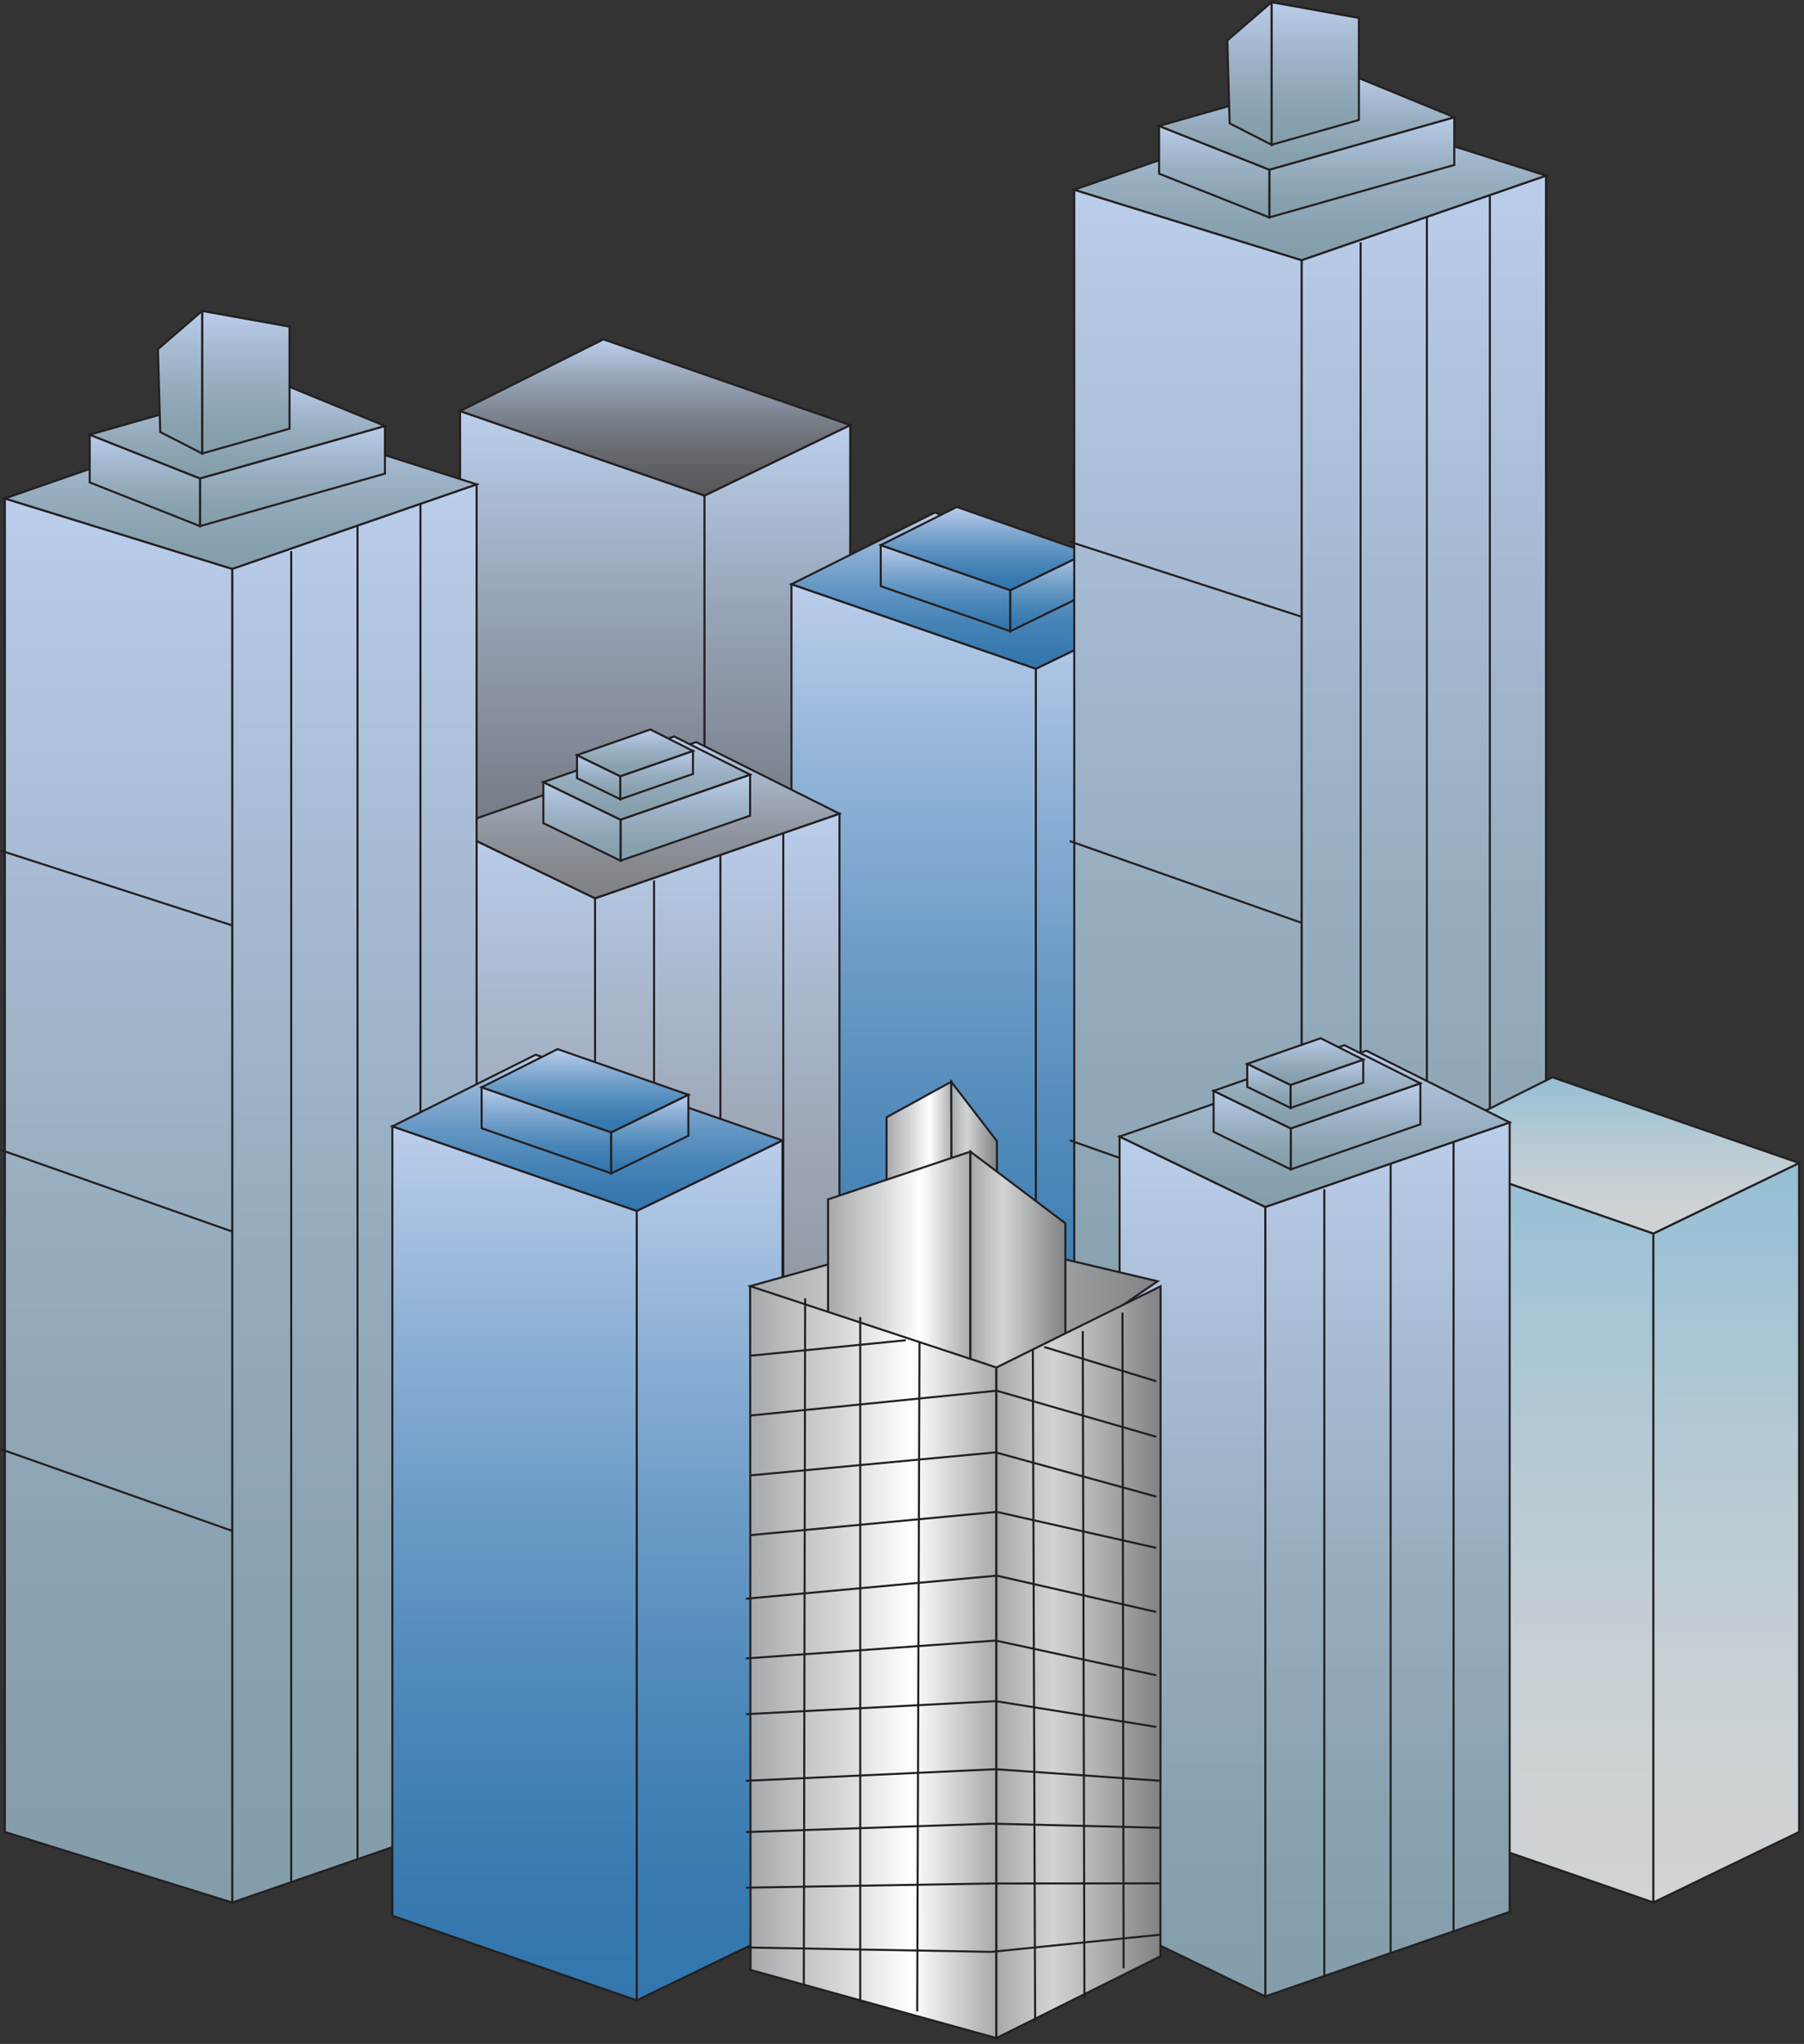 
        <svg xmlns:rdf="http://www.w3.org/1999/02/22-rdf-syntax-ns#" xmlns="http://www.w3.org/2000/svg" xmlns:cc="http://creativecommons.org/ns#" xmlns:xlink="http://www.w3.org/1999/xlink" xmlns:dc="http://purl.org/dc/elements/1.1/" x="0px" y="0px" width="443" height="502" viewBox="0 0 443 502" xml:space="preserve">
            <rect x="0" y="0" width="443" height="502" fill="#333333" stroke="none"/>
            <title>Urban: city 2</title>
            <desc xmlns:ian_image_library="https://ian.umces.edu/media-library/">
                <ian_image_library:title>Urban: city 2</ian_image_library:title>
                <ian_image_library:descr>Representation of a city through various buildings</ian_image_library:descr>
                <ian_image_library:scene>
                    <ian_image_library:contains>development, infrastructure, city, apartment, skyscrapers, buildings, office, towers, urban</ian_image_library:contains>
                    <ian_image_library:when>2003-06-16</ian_image_library:when>
                </ian_image_library:scene>
            </desc>
            
 <defs></defs>
 <linearGradient id="ian_symbols_454f31daf73eaac439360813bd178e32" y2="100.95" gradientUnits="userSpaceOnUse" x2="142.99" y1="286.01" x1="142.99">
  <stop stop-color="#58595B" offset="0"/>
  <stop stop-color="#5C5E61" offset=".131"/>
  <stop stop-color="#696D73" offset=".314"/>
  <stop stop-color="#7D8591" offset=".527"/>
  <stop stop-color="#99A6BA" offset=".761"/>
  <stop stop-color="#BACDEA" offset=".994"/>
 </linearGradient>
 <polygon stroke="#231F20" stroke-width=".5" points="173 286.01 112.98 265.24 112.98 100.95 173 121.71" fill="url(#ian_symbols_454f31daf73eaac439360813bd178e32)"/>
 <linearGradient id="ian_symbols_2bb432b9e84ddf940907135f0b19e05e" y2="104.41" gradientUnits="userSpaceOnUse" x2="190.89" y1="286.01" x1="190.89">
  <stop stop-color="#58595B" offset="0"/>
  <stop stop-color="#5C5E61" offset=".131"/>
  <stop stop-color="#696D73" offset=".314"/>
  <stop stop-color="#7D8591" offset=".527"/>
  <stop stop-color="#99A6BA" offset=".761"/>
  <stop stop-color="#BACDEA" offset=".994"/>
 </linearGradient>
 <polygon stroke="#231F20" stroke-width=".5" points="208.78 268.69 173 286.01 173 121.71 208.78 104.4" fill="url(#ian_symbols_2bb432b9e84ddf940907135f0b19e05e)"/>
 <linearGradient id="ian_symbols_081eafc98286ed84a59d918c759935c5" y2="83.352" gradientUnits="userSpaceOnUse" x2="160.88" y1="121.71" x1="160.88">
  <stop stop-color="#58595B" offset="0"/>
  <stop stop-color="#5C5E61" offset=".131"/>
  <stop stop-color="#696D73" offset=".314"/>
  <stop stop-color="#7D8591" offset=".527"/>
  <stop stop-color="#99A6BA" offset=".761"/>
  <stop stop-color="#BACDEA" offset=".994"/>
 </linearGradient>
 <polygon stroke="#231F20" stroke-width=".5" points="208.78 104.4 148.17 83.352 112.98 100.95 173 121.71" fill="url(#ian_symbols_081eafc98286ed84a59d918c759935c5)"/>
 <linearGradient id="ian_symbols_dd9a022d2520a5b4f9cd047fd4c56f01" y2="143.48" gradientUnits="userSpaceOnUse" x2="224.37" y1="358.13" x1="224.37">
  <stop stop-color="#3276AD" offset="0"/>
  <stop stop-color="#387AB0" offset=".136"/>
  <stop stop-color="#4A86B8" offset=".325"/>
  <stop stop-color="#6899C5" offset=".545"/>
  <stop stop-color="#91B3D8" offset=".786"/>
  <stop stop-color="#BACDEA" offset=".994"/>
 </linearGradient>
 <polygon stroke="#231F20" stroke-width=".5" points="254.37 358.13 194.36 337.36 194.36 143.48 254.37 164.24" fill="url(#ian_symbols_dd9a022d2520a5b4f9cd047fd4c56f01)"/>
 <linearGradient id="ian_symbols_6af848734f6759b489d708f98f81793a" y2="146.94" gradientUnits="userSpaceOnUse" x2="272.26" y1="358.13" x1="272.26">
  <stop stop-color="#3276AD" offset="0"/>
  <stop stop-color="#387AB0" offset=".136"/>
  <stop stop-color="#4A86B8" offset=".325"/>
  <stop stop-color="#6899C5" offset=".545"/>
  <stop stop-color="#91B3D8" offset=".786"/>
  <stop stop-color="#BACDEA" offset=".994"/>
 </linearGradient>
 <polygon stroke="#231F20" stroke-width=".5" points="290.15 340.82 254.37 358.13 254.37 164.24 290.15 146.94" fill="url(#ian_symbols_6af848734f6759b489d708f98f81793a)"/>
 <linearGradient id="ian_symbols_76172ae1289271645d79cc2bd7e5dacc" y2="125.89" gradientUnits="userSpaceOnUse" x2="242.26" y1="164.25" x1="242.26">
  <stop stop-color="#3276AD" offset="0"/>
  <stop stop-color="#387AB0" offset=".136"/>
  <stop stop-color="#4A86B8" offset=".325"/>
  <stop stop-color="#6899C5" offset=".545"/>
  <stop stop-color="#91B3D8" offset=".786"/>
  <stop stop-color="#BACDEA" offset=".994"/>
 </linearGradient>
 <polygon stroke="#231F20" stroke-width=".5" points="290.15 146.94 229.55 125.89 194.36 143.48 254.37 164.24" fill="url(#ian_symbols_76172ae1289271645d79cc2bd7e5dacc)"/>
 <linearGradient id="ian_symbols_ce6d7610c174b344f5933491548c3f0b" y2="133.89" gradientUnits="userSpaceOnUse" x2="232.19" y1="155.03" x1="232.19">
  <stop stop-color="#3276AD" offset="0"/>
  <stop stop-color="#387AB0" offset=".136"/>
  <stop stop-color="#4A86B8" offset=".325"/>
  <stop stop-color="#6899C5" offset=".545"/>
  <stop stop-color="#91B3D8" offset=".786"/>
  <stop stop-color="#BACDEA" offset=".994"/>
 </linearGradient>
 <polygon stroke="#231F20" stroke-width=".5" points="248.1 155.03 216.28 143.96 216.28 133.89 248.1 144.95" fill="url(#ian_symbols_ce6d7610c174b344f5933491548c3f0b)"/>
 <linearGradient id="ian_symbols_2d496ff8d50b7aa4251436f2c5b0bc87" y2="135.73" gradientUnits="userSpaceOnUse" x2="257.58" y1="155.03" x1="257.58">
  <stop stop-color="#3276AD" offset="0"/>
  <stop stop-color="#387AB0" offset=".136"/>
  <stop stop-color="#4A86B8" offset=".325"/>
  <stop stop-color="#6899C5" offset=".545"/>
  <stop stop-color="#91B3D8" offset=".786"/>
  <stop stop-color="#BACDEA" offset=".994"/>
 </linearGradient>
 <polygon stroke="#231F20" stroke-width=".5" points="267.06 145.79 248.1 155.03 248.1 144.95 267.06 135.73" fill="url(#ian_symbols_2d496ff8d50b7aa4251436f2c5b0bc87)"/>
 <linearGradient id="ian_symbols_6f3c57dec87013640d862be2f8d41a35" y2="124.51" gradientUnits="userSpaceOnUse" x2="241.67" y1="144.95" x1="241.67">
  <stop stop-color="#3276AD" offset="0"/>
  <stop stop-color="#387AB0" offset=".136"/>
  <stop stop-color="#4A86B8" offset=".325"/>
  <stop stop-color="#6899C5" offset=".545"/>
  <stop stop-color="#91B3D8" offset=".786"/>
  <stop stop-color="#BACDEA" offset=".994"/>
 </linearGradient>
 <polygon stroke="#231F20" stroke-width=".5" points="267.06 135.73 234.94 124.51 216.28 133.89 248.1 144.95" fill="url(#ian_symbols_6f3c57dec87013640d862be2f8d41a35)"/>
 <linearGradient id="ian_symbols_0f6b809afd8b71d4c5300455c4c58201" y2="199.84" gradientUnits="userSpaceOnUse" x2="435.38" gradientTransform="matrix(-1 0 0 1 611.51 0)" y1="414.5" x1="435.38">
  <stop stop-color="#808285" offset="0"/>
  <stop stop-color="#84878B" offset=".165"/>
  <stop stop-color="#8E949D" offset=".394"/>
  <stop stop-color="#9FAABB" offset=".661"/>
  <stop stop-color="#B6C8E4" offset=".955"/>
  <stop stop-color="#BACDEA" offset=".994"/>
 </linearGradient>
 <polygon stroke="#231F20" stroke-width=".5" points="146.12 414.5 206.14 393.72 206.14 199.84 146.12 220.62" fill="url(#ian_symbols_0f6b809afd8b71d4c5300455c4c58201)"/>
 <linearGradient id="ian_symbols_9d6616b3f487c224cdf3220d0547210e" y2="203.31" gradientUnits="userSpaceOnUse" x2="483.27" gradientTransform="matrix(-1 0 0 1 611.51 0)" y1="414.5" x1="483.27">
  <stop stop-color="#808285" offset="0"/>
  <stop stop-color="#84878B" offset=".165"/>
  <stop stop-color="#8E949D" offset=".394"/>
  <stop stop-color="#9FAABB" offset=".661"/>
  <stop stop-color="#B6C8E4" offset=".955"/>
  <stop stop-color="#BACDEA" offset=".994"/>
 </linearGradient>
 <polygon stroke="#231F20" stroke-width=".5" points="110.34 397.18 146.12 414.5 146.12 220.62 110.34 203.31" fill="url(#ian_symbols_9d6616b3f487c224cdf3220d0547210e)"/>
 <linearGradient id="ian_symbols_f3a3943f70768134419fb6fcefb47430" y2="182.25" gradientUnits="userSpaceOnUse" x2="453.27" gradientTransform="matrix(-1 0 0 1 611.51 0)" y1="220.62" x1="453.27">
  <stop stop-color="#808285" offset="0"/>
  <stop stop-color="#84878B" offset=".165"/>
  <stop stop-color="#8E949D" offset=".394"/>
  <stop stop-color="#9FAABB" offset=".661"/>
  <stop stop-color="#B6C8E4" offset=".955"/>
  <stop stop-color="#BACDEA" offset=".994"/>
 </linearGradient>
 <polygon stroke="#231F20" stroke-width=".5" points="110.34 203.31 170.95 182.25 206.14 199.84 146.12 220.62" fill="url(#ian_symbols_f3a3943f70768134419fb6fcefb47430)"/>
 <linearGradient id="ian_symbols_0242aaa764d92be4717414dc4af8e09f" y2="190.25" gradientUnits="userSpaceOnUse" x2="443.21" gradientTransform="matrix(-1 0 0 1 611.51 0)" y1="211.39" x1="443.21">
  <stop stop-color="#849DAA" offset="0"/>
  <stop stop-color="#89A2B0" offset=".222"/>
  <stop stop-color="#99AFC2" offset=".53"/>
  <stop stop-color="#B1C5E0" offset=".888"/>
  <stop stop-color="#BACDEA" offset=".994"/>
 </linearGradient>
 <polygon stroke="#231F20" stroke-width=".5" points="152.38 211.39 184.2 200.32 184.2 190.25 152.38 201.31" fill="url(#ian_symbols_0242aaa764d92be4717414dc4af8e09f)"/>
 <linearGradient id="ian_symbols_56c01dcb17efb104c5db398bb5559585" y2="192.1" gradientUnits="userSpaceOnUse" x2="468.6" gradientTransform="matrix(-1 0 0 1 611.51 0)" y1="211.39" x1="468.6">
  <stop stop-color="#849DAA" offset="0"/>
  <stop stop-color="#89A2B0" offset=".222"/>
  <stop stop-color="#99AFC2" offset=".53"/>
  <stop stop-color="#B1C5E0" offset=".888"/>
  <stop stop-color="#BACDEA" offset=".994"/>
 </linearGradient>
 <polygon stroke="#231F20" stroke-width=".5" points="133.43 202.16 152.38 211.39 152.38 201.31 133.43 192.1" fill="url(#ian_symbols_56c01dcb17efb104c5db398bb5559585)"/>
 <linearGradient id="ian_symbols_3f8a391574d58fd45d667a7c8aa502ec" y2="180.87" gradientUnits="userSpaceOnUse" x2="452.69" gradientTransform="matrix(-1 0 0 1 611.51 0)" y1="201.31" x1="452.69">
  <stop stop-color="#849DAA" offset="0"/>
  <stop stop-color="#89A2B0" offset=".222"/>
  <stop stop-color="#99AFC2" offset=".53"/>
  <stop stop-color="#B1C5E0" offset=".888"/>
  <stop stop-color="#BACDEA" offset=".994"/>
 </linearGradient>
 <polygon stroke="#231F20" stroke-width=".5" points="133.43 192.1 165.55 180.87 184.2 190.25 152.38 201.31" fill="url(#ian_symbols_3f8a391574d58fd45d667a7c8aa502ec)"/>
 <linearGradient id="ian_symbols_e618e5e19da5e474391dc18687739708" y2="184.43" gradientUnits="userSpaceOnUse" x2="450.26" gradientTransform="matrix(-1 0 0 1 611.51 0)" y1="196.29" x1="450.26">
  <stop stop-color="#849DAA" offset="0"/>
  <stop stop-color="#89A2B0" offset=".222"/>
  <stop stop-color="#99AFC2" offset=".53"/>
  <stop stop-color="#B1C5E0" offset=".888"/>
  <stop stop-color="#BACDEA" offset=".994"/>
 </linearGradient>
 <polygon stroke="#231F20" stroke-width=".5" points="152.32 196.29 170.17 190.08 170.17 184.43 152.32 190.64" fill="url(#ian_symbols_e618e5e19da5e474391dc18687739708)"/>
 <linearGradient id="ian_symbols_5ffa9b9a392839645dddc3a04f60bc2f" y2="185.46" gradientUnits="userSpaceOnUse" x2="464.5" gradientTransform="matrix(-1 0 0 1 611.51 0)" y1="196.29" x1="464.5">
  <stop stop-color="#849DAA" offset="0"/>
  <stop stop-color="#89A2B0" offset=".222"/>
  <stop stop-color="#99AFC2" offset=".53"/>
  <stop stop-color="#B1C5E0" offset=".888"/>
  <stop stop-color="#BACDEA" offset=".994"/>
 </linearGradient>
 <polygon stroke="#231F20" stroke-width=".5" points="141.69 191.11 152.32 196.29 152.32 190.64 141.69 185.46" fill="url(#ian_symbols_5ffa9b9a392839645dddc3a04f60bc2f)"/>
 <linearGradient id="ian_symbols_aa0b0bfd3b0ad3f4dd8af429064af1aa" y2="179.16" gradientUnits="userSpaceOnUse" x2="455.58" gradientTransform="matrix(-1 0 0 1 611.51 0)" y1="190.64" x1="455.58">
  <stop stop-color="#849DAA" offset="0"/>
  <stop stop-color="#89A2B0" offset=".222"/>
  <stop stop-color="#99AFC2" offset=".53"/>
  <stop stop-color="#B1C5E0" offset=".888"/>
  <stop stop-color="#BACDEA" offset=".994"/>
 </linearGradient>
 <polygon stroke="#231F20" stroke-width=".5" points="141.69 185.46 159.71 179.16 170.17 184.43 152.32 190.64" fill="url(#ian_symbols_aa0b0bfd3b0ad3f4dd8af429064af1aa)"/>
 <line y2="409.62" x1="160.61" x2="160.61" stroke="#231F20" y1="216.24" stroke-width=".5" fill="none"/>
 <line y2="403.77" x1="176.9" x2="176.9" stroke="#231F20" y1="209.98" stroke-width=".5" fill="none"/>
 <line y2="398.34" x1="192.35" x2="192.35" stroke="#231F20" y1="204.55" stroke-width=".5" fill="none"/>
 <linearGradient id="ian_symbols_7c18b0a2ea795fe421b7f1a9542efc9f" y2="118.96" gradientUnits="userSpaceOnUse" x2="524.48" gradientTransform="matrix(-1 0 0 1 611.51 0)" y1="467.26" x1="524.48">
  <stop stop-color="#849DAA" offset="0"/>
  <stop stop-color="#89A2B0" offset=".222"/>
  <stop stop-color="#99AFC2" offset=".53"/>
  <stop stop-color="#B1C5E0" offset=".888"/>
  <stop stop-color="#BACDEA" offset=".994"/>
 </linearGradient>
 <polygon stroke="#231F20" stroke-width=".5" points="57.023 467.26 117.04 446.5 117.04 118.96 57.023 139.72" fill="url(#ian_symbols_7c18b0a2ea795fe421b7f1a9542efc9f)"/>
 <linearGradient id="ian_symbols_3ae8e6412e8329c4a94613862fe4ce6c" y2="122.42" gradientUnits="userSpaceOnUse" x2="582.4" gradientTransform="matrix(-1 0 0 1 611.51 0)" y1="467.26" x1="582.4">
  <stop stop-color="#849DAA" offset="0"/>
  <stop stop-color="#89A2B0" offset=".222"/>
  <stop stop-color="#99AFC2" offset=".53"/>
  <stop stop-color="#B1C5E0" offset=".888"/>
  <stop stop-color="#BACDEA" offset=".994"/>
 </linearGradient>
 <polygon stroke="#231F20" stroke-width=".5" points="1.194 449.94 57.023 467.26 57.023 139.72 1.194 122.42" fill="url(#ian_symbols_3ae8e6412e8329c4a94613862fe4ce6c)"/>
 <linearGradient id="ian_symbols_15134a5e1a3d3414bda420a17293498a" y2="101.35" gradientUnits="userSpaceOnUse" x2="552.39" gradientTransform="matrix(-1 0 0 1 611.51 0)" y1="139.72" x1="552.39">
  <stop stop-color="#849DAA" offset="0"/>
  <stop stop-color="#89A2B0" offset=".222"/>
  <stop stop-color="#99AFC2" offset=".53"/>
  <stop stop-color="#B1C5E0" offset=".888"/>
  <stop stop-color="#BACDEA" offset=".994"/>
 </linearGradient>
 <polygon stroke="#231F20" stroke-width=".5" points="1.194 122.42 61.803 101.35 117.04 118.96 57.023 139.72" fill="url(#ian_symbols_15134a5e1a3d3414bda420a17293498a)"/>
 <linearGradient id="ian_symbols_97824fccd17fd6a4118e64cc85f551c6" y2="104.62" gradientUnits="userSpaceOnUse" x2="539.7" gradientTransform="matrix(-1 0 0 1 611.51 0)" y1="129.22" x1="539.7">
  <stop stop-color="#849DAA" offset="0"/>
  <stop stop-color="#89A2B0" offset=".222"/>
  <stop stop-color="#99AFC2" offset=".53"/>
  <stop stop-color="#B1C5E0" offset=".888"/>
  <stop stop-color="#BACDEA" offset=".994"/>
 </linearGradient>
 <polygon stroke="#231F20" stroke-width=".5" points="49.096 129.22 94.521 116.33 94.521 104.62 49.096 117.5" fill="url(#ian_symbols_97824fccd17fd6a4118e64cc85f551c6)"/>
 <linearGradient id="ian_symbols_4554aab05a06b4b4b5fd29053979b662" y2="106.76" gradientUnits="userSpaceOnUse" x2="575.94" gradientTransform="matrix(-1 0 0 1 611.51 0)" y1="129.22" x1="575.94">
  <stop stop-color="#849DAA" offset="0"/>
  <stop stop-color="#89A2B0" offset=".222"/>
  <stop stop-color="#99AFC2" offset=".53"/>
  <stop stop-color="#B1C5E0" offset=".888"/>
  <stop stop-color="#BACDEA" offset=".994"/>
 </linearGradient>
 <polygon stroke="#231F20" stroke-width=".5" points="22.027 118.48 49.106 129.22 49.106 117.5 22.027 106.76" fill="url(#ian_symbols_4554aab05a06b4b4b5fd29053979b662)"/>
 <linearGradient id="ian_symbols_a12d146ca08d44c4111e3cb8cf36064c" y2="93.696" gradientUnits="userSpaceOnUse" x2="553.23" gradientTransform="matrix(-1 0 0 1 611.51 0)" y1="117.5" x1="553.23">
  <stop stop-color="#849DAA" offset="0"/>
  <stop stop-color="#89A2B0" offset=".222"/>
  <stop stop-color="#99AFC2" offset=".53"/>
  <stop stop-color="#B1C5E0" offset=".888"/>
  <stop stop-color="#BACDEA" offset=".994"/>
 </linearGradient>
 <polygon stroke="#231F20" stroke-width=".5" points="22.027 106.76 67.882 93.696 94.521 104.62 49.106 117.5" fill="url(#ian_symbols_a12d146ca08d44c4111e3cb8cf36064c)"/>
 <line y2="462.38" x1="71.513" x2="71.513" stroke="#231F20" y1="135.36" stroke-width=".5" fill="none"/>
 <line y2="456.54" x1="87.792" x2="87.792" stroke="#231F20" y1="129.09" stroke-width=".5" fill="none"/>
 <line y2="451.12" x1="103.25" x2="103.25" stroke="#231F20" y1="123.66" stroke-width=".5" fill="none"/>
 <line y2="208.88" x1="56.894" x2=".083" stroke="#231F20" y1="227.24" stroke-width=".5" fill="none"/>
 <line y2="282.38" x1="56.894" x2=".083" stroke="#231F20" y1="302.42" stroke-width=".5" fill="none"/>
 <line y2="355.88" x1="56.894" x2=".083" stroke="#231F20" y1="375.94" stroke-width=".5" fill="none"/>
 <linearGradient id="ian_symbols_20db0cadd0cc22b4959dd5a52956e506" y2="76.37" gradientUnits="userSpaceOnUse" x2="657.12" gradientTransform="matrix(-1 0 0 1 717.48 0)" y1="111.38" x1="657.12">
  <stop stop-color="#849DAA" offset="0"/>
  <stop stop-color="#89A2B0" offset=".222"/>
  <stop stop-color="#99AFC2" offset=".53"/>
  <stop stop-color="#B1C5E0" offset=".888"/>
  <stop stop-color="#BACDEA" offset=".994"/>
 </linearGradient>
 <polygon stroke="#231F20" stroke-width=".5" points="71.094 80.226 49.633 76.37 49.633 111.38 71.094 105.29" fill="url(#ian_symbols_20db0cadd0cc22b4959dd5a52956e506)"/>
 <linearGradient id="ian_symbols_bbca4b9d662bc2b4fdaaaaa6b6c2c03a" y2="76.37" gradientUnits="userSpaceOnUse" x2="673.27" gradientTransform="matrix(-1 0 0 1 717.48 0)" y1="111.38" x1="673.27">
  <stop stop-color="#849DAA" offset="0"/>
  <stop stop-color="#89A2B0" offset=".222"/>
  <stop stop-color="#99AFC2" offset=".53"/>
  <stop stop-color="#B1C5E0" offset=".888"/>
  <stop stop-color="#BACDEA" offset=".994"/>
 </linearGradient>
 <polygon stroke="#231F20" stroke-width=".5" points="49.633 76.37 38.779 85.758 39.353 106.11 49.633 111.38" fill="url(#ian_symbols_bbca4b9d662bc2b4fdaaaaa6b6c2c03a)"/>
 <linearGradient id="ian_symbols_7cdc2d8de7267aa4b1d43dfe7f7c9203" y2="43.137" gradientUnits="userSpaceOnUse" x2="261.87" gradientTransform="matrix(-1 0 0 1 611.51 0)" y1="391.44" x1="261.87">
  <stop stop-color="#849DAA" offset="0"/>
  <stop stop-color="#89A2B0" offset=".222"/>
  <stop stop-color="#99AFC2" offset=".53"/>
  <stop stop-color="#B1C5E0" offset=".888"/>
  <stop stop-color="#BACDEA" offset=".994"/>
 </linearGradient>
 <polygon stroke="#231F20" stroke-width=".5" points="319.63 391.44 379.64 370.67 379.64 43.136 319.63 63.899" fill="url(#ian_symbols_7cdc2d8de7267aa4b1d43dfe7f7c9203)"/>
 <linearGradient id="ian_symbols_3c7dce4ab53dc9d48d425021f0e8d376" y2="46.596" gradientUnits="userSpaceOnUse" x2="319.79" gradientTransform="matrix(-1 0 0 1 611.51 0)" y1="391.44" x1="319.79">
  <stop stop-color="#849DAA" offset="0"/>
  <stop stop-color="#89A2B0" offset=".222"/>
  <stop stop-color="#99AFC2" offset=".53"/>
  <stop stop-color="#B1C5E0" offset=".888"/>
  <stop stop-color="#BACDEA" offset=".994"/>
 </linearGradient>
 <polygon stroke="#231F20" stroke-width=".5" points="263.8 374.12 319.63 391.44 319.63 63.899 263.8 46.595" fill="url(#ian_symbols_3c7dce4ab53dc9d48d425021f0e8d376)"/>
 <linearGradient id="ian_symbols_49dc9821877b2944d5239a515d9f4845" y2="25.531" gradientUnits="userSpaceOnUse" x2="289.79" gradientTransform="matrix(-1 0 0 1 611.51 0)" y1="63.899" x1="289.79">
  <stop stop-color="#849DAA" offset="0"/>
  <stop stop-color="#89A2B0" offset=".222"/>
  <stop stop-color="#99AFC2" offset=".53"/>
  <stop stop-color="#B1C5E0" offset=".888"/>
  <stop stop-color="#BACDEA" offset=".994"/>
 </linearGradient>
 <polygon stroke="#231F20" stroke-width=".5" points="263.8 46.595 324.41 25.531 379.64 43.136 319.63 63.899" fill="url(#ian_symbols_49dc9821877b2944d5239a515d9f4845)"/>
 <linearGradient id="ian_symbols_c1c21a39e57882a4b95faac45973f076" y2="28.796" gradientUnits="userSpaceOnUse" x2="277.09" gradientTransform="matrix(-1 0 0 1 611.51 0)" y1="53.394" x1="277.09">
  <stop stop-color="#849DAA" offset="0"/>
  <stop stop-color="#89A2B0" offset=".222"/>
  <stop stop-color="#99AFC2" offset=".53"/>
  <stop stop-color="#B1C5E0" offset=".888"/>
  <stop stop-color="#BACDEA" offset=".994"/>
 </linearGradient>
 <polygon stroke="#231F20" stroke-width=".5" points="311.7 53.395 357.12 40.516 357.12 28.796 311.7 41.675" fill="url(#ian_symbols_c1c21a39e57882a4b95faac45973f076)"/>
 <linearGradient id="ian_symbols_6ffb4fcd0d2c60a47da7e046c72f4f85" y2="30.934" gradientUnits="userSpaceOnUse" x2="313.34" gradientTransform="matrix(-1 0 0 1 611.51 0)" y1="53.394" x1="313.34">
  <stop stop-color="#849DAA" offset="0"/>
  <stop stop-color="#89A2B0" offset=".222"/>
  <stop stop-color="#99AFC2" offset=".53"/>
  <stop stop-color="#B1C5E0" offset=".888"/>
  <stop stop-color="#BACDEA" offset=".994"/>
 </linearGradient>
 <polygon stroke="#231F20" stroke-width=".5" points="284.63 42.653 311.7 53.395 311.7 41.675 284.63 30.934" fill="url(#ian_symbols_6ffb4fcd0d2c60a47da7e046c72f4f85)"/>
 <linearGradient id="ian_symbols_a6f10e2f966725f441e742c1ec2e042e" y2="17.873" gradientUnits="userSpaceOnUse" x2="290.63" gradientTransform="matrix(-1 0 0 1 611.51 0)" y1="41.675" x1="290.63">
  <stop stop-color="#849DAA" offset="0"/>
  <stop stop-color="#89A2B0" offset=".222"/>
  <stop stop-color="#99AFC2" offset=".53"/>
  <stop stop-color="#B1C5E0" offset=".888"/>
  <stop stop-color="#BACDEA" offset=".994"/>
 </linearGradient>
 <polygon stroke="#231F20" stroke-width=".5" points="284.63 30.934 330.49 17.873 357.12 28.796 311.7 41.675" fill="url(#ian_symbols_a6f10e2f966725f441e742c1ec2e042e)"/>
 <line y2="386.56" x1="334.12" x2="334.12" stroke="#231F20" y1="59.539" stroke-width=".5" fill="none"/>
 <line y2="380.72" x1="350.39" x2="350.39" stroke="#231F20" y1="53.266" stroke-width=".5" fill="none"/>
 <line y2="375.29" x1="365.86" x2="365.86" stroke="#231F20" y1="47.841" stroke-width=".5" fill="none"/>
 <line y2="133.05" x1="319.49" x2="262.69" stroke="#231F20" y1="151.43" stroke-width=".5" fill="none"/>
 <line y2="206.56" x1="319.49" x2="262.69" stroke="#231F20" y1="226.6" stroke-width=".5" fill="none"/>
 <line y2="280.06" x1="319.49" x2="262.69" stroke="#231F20" y1="300.11" stroke-width=".5" fill="none"/>
 <linearGradient id="ian_symbols_44bc3f6fe3eaf544b1c09a1c1df01fed" y2=".547" gradientUnits="userSpaceOnUse" x2="394.51" gradientTransform="matrix(-1 0 0 1 717.48 0)" y1="35.553" x1="394.51">
  <stop stop-color="#849DAA" offset="0"/>
  <stop stop-color="#89A2B0" offset=".222"/>
  <stop stop-color="#99AFC2" offset=".53"/>
  <stop stop-color="#B1C5E0" offset=".888"/>
  <stop stop-color="#BACDEA" offset=".994"/>
 </linearGradient>
 <polygon stroke="#231F20" stroke-width=".5" points="333.7 4.403 312.24 .547 312.24 35.553 333.7 29.462" fill="url(#ian_symbols_44bc3f6fe3eaf544b1c09a1c1df01fed)"/>
 <linearGradient id="ian_symbols_a6b197f0fa43e3343549f68950aacea4" y2=".547" gradientUnits="userSpaceOnUse" x2="410.67" gradientTransform="matrix(-1 0 0 1 717.48 0)" y1="35.553" x1="410.67">
  <stop stop-color="#849DAA" offset="0"/>
  <stop stop-color="#89A2B0" offset=".222"/>
  <stop stop-color="#99AFC2" offset=".53"/>
  <stop stop-color="#B1C5E0" offset=".888"/>
  <stop stop-color="#BACDEA" offset=".994"/>
 </linearGradient>
 <polygon stroke="#231F20" stroke-width=".5" points="312.24 .547 301.39 9.935 301.96 30.3 312.24 35.553" fill="url(#ian_symbols_a6b197f0fa43e3343549f68950aacea4)"/>
 <linearGradient id="ian_symbols_ac2d5cf925972b14ad04bd2c92ea15a0" y2="276.63" gradientUnits="userSpaceOnUse" x2="126.35" y1="491.29" x1="126.35">
  <stop stop-color="#3276AD" offset="0"/>
  <stop stop-color="#387AB0" offset=".136"/>
  <stop stop-color="#4A86B8" offset=".325"/>
  <stop stop-color="#6899C5" offset=".545"/>
  <stop stop-color="#91B3D8" offset=".786"/>
  <stop stop-color="#BACDEA" offset=".994"/>
 </linearGradient>
 <polygon stroke="#231F20" stroke-width=".5" points="156.36 491.29 96.347 470.51 96.347 276.63 156.36 297.4" fill="url(#ian_symbols_ac2d5cf925972b14ad04bd2c92ea15a0)"/>
 <linearGradient id="ian_symbols_1b43d1e314636964b94bd44fb8e62ce6" y2="280.09" gradientUnits="userSpaceOnUse" x2="174.25" y1="491.29" x1="174.25">
  <stop stop-color="#3276AD" offset="0"/>
  <stop stop-color="#387AB0" offset=".136"/>
  <stop stop-color="#4A86B8" offset=".325"/>
  <stop stop-color="#6899C5" offset=".545"/>
  <stop stop-color="#91B3D8" offset=".786"/>
  <stop stop-color="#BACDEA" offset=".994"/>
 </linearGradient>
 <polygon stroke="#231F20" stroke-width=".5" points="192.14 473.97 156.36 491.29 156.36 297.4 192.14 280.09" fill="url(#ian_symbols_1b43d1e314636964b94bd44fb8e62ce6)"/>
 <linearGradient id="ian_symbols_a9f170216cbfd6345599d132c895150f" y2="259.04" gradientUnits="userSpaceOnUse" x2="144.24" y1="297.4" x1="144.24">
  <stop stop-color="#3276AD" offset="0"/>
  <stop stop-color="#387AB0" offset=".136"/>
  <stop stop-color="#4A86B8" offset=".325"/>
  <stop stop-color="#6899C5" offset=".545"/>
  <stop stop-color="#91B3D8" offset=".786"/>
  <stop stop-color="#BACDEA" offset=".994"/>
 </linearGradient>
 <polygon stroke="#231F20" stroke-width=".5" points="192.14 280.09 131.54 259.04 96.347 276.63 156.36 297.4" fill="url(#ian_symbols_a9f170216cbfd6345599d132c895150f)"/>
 <linearGradient id="ian_symbols_15a2cf35e5d5eca4e52c4bc5bbfe6157" y2="267.04" gradientUnits="userSpaceOnUse" x2="134.18" y1="288.18" x1="134.18">
  <stop stop-color="#3276AD" offset="0"/>
  <stop stop-color="#387AB0" offset=".136"/>
  <stop stop-color="#4A86B8" offset=".325"/>
  <stop stop-color="#6899C5" offset=".545"/>
  <stop stop-color="#91B3D8" offset=".786"/>
  <stop stop-color="#BACDEA" offset=".994"/>
 </linearGradient>
 <polygon stroke="#231F20" stroke-width=".5" points="150.1 288.18 118.27 277.1 118.27 267.04 150.1 278.1" fill="url(#ian_symbols_15a2cf35e5d5eca4e52c4bc5bbfe6157)"/>
 <linearGradient id="ian_symbols_caaa769e477fcf94115b5fcfc5c690a3" y2="268.88" gradientUnits="userSpaceOnUse" x2="159.57" y1="288.18" x1="159.57">
  <stop stop-color="#3276AD" offset="0"/>
  <stop stop-color="#387AB0" offset=".136"/>
  <stop stop-color="#4A86B8" offset=".325"/>
  <stop stop-color="#6899C5" offset=".545"/>
  <stop stop-color="#91B3D8" offset=".786"/>
  <stop stop-color="#BACDEA" offset=".994"/>
 </linearGradient>
 <polygon stroke="#231F20" stroke-width=".5" points="169.04 278.94 150.09 288.18 150.09 278.1 169.04 268.88" fill="url(#ian_symbols_caaa769e477fcf94115b5fcfc5c690a3)"/>
 <linearGradient id="ian_symbols_8c0c73255f3b6f0425aeee69d06dac1a" y2="257.66" gradientUnits="userSpaceOnUse" x2="143.66" y1="278.1" x1="143.66">
  <stop stop-color="#3276AD" offset="0"/>
  <stop stop-color="#387AB0" offset=".136"/>
  <stop stop-color="#4A86B8" offset=".325"/>
  <stop stop-color="#6899C5" offset=".545"/>
  <stop stop-color="#91B3D8" offset=".786"/>
  <stop stop-color="#BACDEA" offset=".994"/>
 </linearGradient>
 <polygon stroke="#231F20" stroke-width=".5" points="169.04 268.88 136.93 257.66 118.27 267.04 150.09 278.1" fill="url(#ian_symbols_8c0c73255f3b6f0425aeee69d06dac1a)"/>
 <linearGradient id="ian_symbols_330f9249451d35d4d943f76beef0aba2" y2="282.18" gradientUnits="userSpaceOnUse" x2="376.01" y1="467.24" x1="376.01">
  <stop stop-color="#D1D3D4" offset="0"/>
  <stop stop-color="#CBD1D4" offset=".231"/>
  <stop stop-color="#B9CBD4" offset=".553"/>
  <stop stop-color="#9BC1D5" offset=".926"/>
  <stop stop-color="#95BFD5" offset=".994"/>
 </linearGradient>
 <polygon stroke="#231F20" stroke-width=".5" points="406.01 467.24 346.01 446.48 346.01 282.18 406.01 302.95" fill="url(#ian_symbols_330f9249451d35d4d943f76beef0aba2)"/>
 <linearGradient id="ian_symbols_d50985012ae7d9e4f93c0e264f6bf24a" y2="285.64" gradientUnits="userSpaceOnUse" x2="423.9" y1="467.24" x1="423.9">
  <stop stop-color="#D1D3D4" offset="0"/>
  <stop stop-color="#CBD1D4" offset=".231"/>
  <stop stop-color="#B9CBD4" offset=".553"/>
  <stop stop-color="#9BC1D5" offset=".926"/>
  <stop stop-color="#95BFD5" offset=".994"/>
 </linearGradient>
 <polygon stroke="#231F20" stroke-width=".5" points="441.79 449.93 406.01 467.24 406.01 302.95 441.79 285.64" fill="url(#ian_symbols_d50985012ae7d9e4f93c0e264f6bf24a)"/>
 <linearGradient id="ian_symbols_a7c07693fcedfb94811f9b177eac8d9c" y2="264.58" gradientUnits="userSpaceOnUse" x2="393.9" y1="302.95" x1="393.9">
  <stop stop-color="#D1D3D4" offset="0"/>
  <stop stop-color="#CBD1D4" offset=".231"/>
  <stop stop-color="#B9CBD4" offset=".553"/>
  <stop stop-color="#9BC1D5" offset=".926"/>
  <stop stop-color="#95BFD5" offset=".994"/>
 </linearGradient>
 <polygon stroke="#231F20" stroke-width=".5" points="441.79 285.64 381.2 264.58 346.01 282.18 406.01 302.95" fill="url(#ian_symbols_a7c07693fcedfb94811f9b177eac8d9c)"/>
 <linearGradient id="ian_symbols_86c7b04dfec93e7401a63329e3ae2a1e" y2="275.67" gradientUnits="userSpaceOnUse" x2="270.79" gradientTransform="matrix(-1 0 0 1 611.51 0)" y1="490.32" x1="270.79">
  <stop stop-color="#849DAA" offset="0"/>
  <stop stop-color="#89A2B0" offset=".222"/>
  <stop stop-color="#99AFC2" offset=".53"/>
  <stop stop-color="#B1C5E0" offset=".888"/>
  <stop stop-color="#BACDEA" offset=".994"/>
 </linearGradient>
 <polygon stroke="#231F20" stroke-width=".5" points="310.71 490.32 370.72 469.55 370.72 275.67 310.71 296.44" fill="url(#ian_symbols_86c7b04dfec93e7401a63329e3ae2a1e)"/>
 <linearGradient id="ian_symbols_1cdd683b6e63d9f405ba3a0aa21f152a" y2="279.14" gradientUnits="userSpaceOnUse" x2="318.68" gradientTransform="matrix(-1 0 0 1 611.51 0)" y1="490.32" x1="318.68">
  <stop stop-color="#849DAA" offset="0"/>
  <stop stop-color="#89A2B0" offset=".222"/>
  <stop stop-color="#99AFC2" offset=".53"/>
  <stop stop-color="#B1C5E0" offset=".888"/>
  <stop stop-color="#BACDEA" offset=".994"/>
 </linearGradient>
 <polygon stroke="#231F20" stroke-width=".5" points="274.93 473.01 310.71 490.32 310.71 296.44 274.93 279.14" fill="url(#ian_symbols_1cdd683b6e63d9f405ba3a0aa21f152a)"/>
 <linearGradient id="ian_symbols_c393fbcfa816ae14fd29da3586115f68" y2="258.06" gradientUnits="userSpaceOnUse" x2="288.68" gradientTransform="matrix(-1 0 0 1 611.51 0)" y1="296.44" x1="288.68">
  <stop stop-color="#849DAA" offset="0"/>
  <stop stop-color="#89A2B0" offset=".222"/>
  <stop stop-color="#99AFC2" offset=".53"/>
  <stop stop-color="#B1C5E0" offset=".888"/>
  <stop stop-color="#BACDEA" offset=".994"/>
 </linearGradient>
 <polygon stroke="#231F20" stroke-width=".5" points="274.93 279.14 335.54 258.06 370.72 275.67 310.71 296.44" fill="url(#ian_symbols_c393fbcfa816ae14fd29da3586115f68)"/>
 <linearGradient id="ian_symbols_ed5085023ed0cb34cd28426a4de89f25" y2="266.07" gradientUnits="userSpaceOnUse" x2="278.63" gradientTransform="matrix(-1 0 0 1 611.51 0)" y1="287.2" x1="278.63">
  <stop stop-color="#849DAA" offset="0"/>
  <stop stop-color="#89A2B0" offset=".222"/>
  <stop stop-color="#99AFC2" offset=".53"/>
  <stop stop-color="#B1C5E0" offset=".888"/>
  <stop stop-color="#BACDEA" offset=".994"/>
 </linearGradient>
 <polygon stroke="#231F20" stroke-width=".5" points="316.97 287.2 348.79 276.14 348.79 266.07 316.97 277.14" fill="url(#ian_symbols_ed5085023ed0cb34cd28426a4de89f25)"/>
 <linearGradient id="ian_symbols_c92dd84f3839d4841d44bf6bd5a50357" y2="267.92" gradientUnits="userSpaceOnUse" x2="304.01" gradientTransform="matrix(-1 0 0 1 611.51 0)" y1="287.2" x1="304.01">
  <stop stop-color="#849DAA" offset="0"/>
  <stop stop-color="#89A2B0" offset=".222"/>
  <stop stop-color="#99AFC2" offset=".53"/>
  <stop stop-color="#B1C5E0" offset=".888"/>
  <stop stop-color="#BACDEA" offset=".994"/>
 </linearGradient>
 <polygon stroke="#231F20" stroke-width=".5" points="298.02 277.99 316.97 287.2 316.97 277.14 298.02 267.92" fill="url(#ian_symbols_c92dd84f3839d4841d44bf6bd5a50357)"/>
 <linearGradient id="ian_symbols_d6cf8b5ef5dd5564adccf59890c85958" y2="256.7" gradientUnits="userSpaceOnUse" x2="288.1" gradientTransform="matrix(-1 0 0 1 611.51 0)" y1="277.14" x1="288.1">
  <stop stop-color="#849DAA" offset="0"/>
  <stop stop-color="#89A2B0" offset=".222"/>
  <stop stop-color="#99AFC2" offset=".53"/>
  <stop stop-color="#B1C5E0" offset=".888"/>
  <stop stop-color="#BACDEA" offset=".994"/>
 </linearGradient>
 <polygon stroke="#231F20" stroke-width=".5" points="298.02 267.92 330.14 256.7 348.79 266.07 316.97 277.14" fill="url(#ian_symbols_d6cf8b5ef5dd5564adccf59890c85958)"/>
 <linearGradient id="ian_symbols_e69be1f9bc7e368429e44cf359484207" y2="260.25" gradientUnits="userSpaceOnUse" x2="285.67" gradientTransform="matrix(-1 0 0 1 611.51 0)" y1="272.11" x1="285.67">
  <stop stop-color="#849DAA" offset="0"/>
  <stop stop-color="#89A2B0" offset=".222"/>
  <stop stop-color="#99AFC2" offset=".53"/>
  <stop stop-color="#B1C5E0" offset=".888"/>
  <stop stop-color="#BACDEA" offset=".994"/>
 </linearGradient>
 <polygon stroke="#231F20" stroke-width=".5" points="316.91 272.11 334.76 265.9 334.76 260.25 316.91 266.46" fill="url(#ian_symbols_e69be1f9bc7e368429e44cf359484207)"/>
 <linearGradient id="ian_symbols_fd16c118a1777cb445ea50431a53909b" y2="261.28" gradientUnits="userSpaceOnUse" x2="299.91" gradientTransform="matrix(-1 0 0 1 611.51 0)" y1="272.11" x1="299.91">
  <stop stop-color="#849DAA" offset="0"/>
  <stop stop-color="#89A2B0" offset=".222"/>
  <stop stop-color="#99AFC2" offset=".53"/>
  <stop stop-color="#B1C5E0" offset=".888"/>
  <stop stop-color="#BACDEA" offset=".994"/>
 </linearGradient>
 <polygon stroke="#231F20" stroke-width=".5" points="306.28 266.93 316.91 272.11 316.91 266.46 306.28 261.28" fill="url(#ian_symbols_fd16c118a1777cb445ea50431a53909b)"/>
 <linearGradient id="ian_symbols_1092b403251a7714d900eab02212ddeb" y2="254.99" gradientUnits="userSpaceOnUse" x2="290.99" gradientTransform="matrix(-1 0 0 1 611.51 0)" y1="266.46" x1="290.99">
  <stop stop-color="#849DAA" offset="0"/>
  <stop stop-color="#89A2B0" offset=".222"/>
  <stop stop-color="#99AFC2" offset=".53"/>
  <stop stop-color="#B1C5E0" offset=".888"/>
  <stop stop-color="#BACDEA" offset=".994"/>
 </linearGradient>
 <polygon stroke="#231F20" stroke-width=".5" points="306.28 261.28 324.3 254.99 334.76 260.25 316.91 266.46" fill="url(#ian_symbols_1092b403251a7714d900eab02212ddeb)"/>
 <line y2="485.44" x1="325.2" x2="325.2" stroke="#231F20" y1="292.07" stroke-width=".5" fill="none"/>
 <line y2="479.59" x1="341.49" x2="341.49" stroke="#231F20" y1="285.8" stroke-width=".5" fill="none"/>
 <line y2="474.17" x1="356.94" x2="356.94" stroke="#231F20" y1="280.37" stroke-width=".5" fill="none"/>
 <linearGradient id="ian_symbols_c6c61204ba4a2c94bd8d56666af5a062" y2="322.47" gradientUnits="userSpaceOnUse" x2="284.27" y1="322.47" x1="184.21">
  <stop stop-color="#A7A9AC" offset=".011"/>
  <stop stop-color="#BEC0C2" offset=".177"/>
  <stop stop-color="#D1D3D4" offset=".343"/>
  <stop stop-color="#808285" offset="1"/>
 </linearGradient>
 <polygon stroke="#231F20" stroke-width=".5" points="184.21 315.88 232.48 302.42 284.27 314.68 243.61 342.52" fill="url(#ian_symbols_c6c61204ba4a2c94bd8d56666af5a062)"/>
 <linearGradient id="ian_symbols_028dbeae7d243dc419c702e0840d7e40" y2="327.27" gradientUnits="userSpaceOnUse" x2="233.98" y1="327.27" x1="217.71">
  <stop stop-color="#A7A9AC" offset=".011"/>
  <stop stop-color="#BEC0C2" offset=".177"/>
  <stop stop-color="#D1D3D4" offset=".343"/>
  <stop stop-color="#fff" offset=".652"/>
  <stop stop-color="#A7A9AC" offset="1"/>
 </linearGradient>
 <polygon stroke="#231F20" stroke-width=".5" points="217.71 274.4 233.59 265.68 233.98 388.86 217.74 385.92" fill="url(#ian_symbols_028dbeae7d243dc419c702e0840d7e40)"/>
 <linearGradient id="ian_symbols_8313d703b33eaa043d5eb5ba87939466" y2="338.24" gradientUnits="userSpaceOnUse" x2="244.82" y1="338.24" x1="233.59">
  <stop stop-color="#A7A9AC" offset=".011"/>
  <stop stop-color="#BEC0C2" offset=".177"/>
  <stop stop-color="#D1D3D4" offset=".343"/>
  <stop stop-color="#808285" offset="1"/>
 </linearGradient>
 <polygon stroke="#231F20" stroke-width=".5" points="233.59 265.68 244.82 280.27 244.81 404.94 233.98 410.81" fill="url(#ian_symbols_8313d703b33eaa043d5eb5ba87939466)"/>
 <linearGradient id="ian_symbols_840d3cbb76b6fdc46db398016e84e279" y2="360.57" gradientUnits="userSpaceOnUse" x2="238.31" y1="360.57" x1="203.34">
  <stop stop-color="#A7A9AC" offset=".011"/>
  <stop stop-color="#BEC0C2" offset=".177"/>
  <stop stop-color="#D1D3D4" offset=".343"/>
  <stop stop-color="#fff" offset=".652"/>
  <stop stop-color="#A7A9AC" offset="1"/>
 </linearGradient>
 <polygon stroke="#231F20" stroke-width=".5" points="203.34 294.57 238.3 282.84 238.3 438.3 203.38 435.38" fill="url(#ian_symbols_840d3cbb76b6fdc46db398016e84e279)"/>
 <linearGradient id="ian_symbols_b05c4c577f4be2c4314a8cd6f171ff90" y2="360.57" gradientUnits="userSpaceOnUse" x2="261.62" y1="360.57" x1="238.31">
  <stop stop-color="#A7A9AC" offset=".011"/>
  <stop stop-color="#BEC0C2" offset=".177"/>
  <stop stop-color="#D1D3D4" offset=".343"/>
  <stop stop-color="#808285" offset="1"/>
 </linearGradient>
 <polygon stroke="#231F20" stroke-width=".5" points="238.3 282.84 261.62 300.45 261.6 432.45 238.3 438.3" fill="url(#ian_symbols_b05c4c577f4be2c4314a8cd6f171ff90)"/>
 <linearGradient id="ian_symbols_cf3fb6745b928054a1a48dd634c207e7" y2="408.21" gradientUnits="userSpaceOnUse" x2="244.69" y1="408.21" x1="184.21">
  <stop stop-color="#A7A9AC" offset=".011"/>
  <stop stop-color="#BEC0C2" offset=".177"/>
  <stop stop-color="#D1D3D4" offset=".343"/>
  <stop stop-color="#fff" offset=".652"/>
  <stop stop-color="#A7A9AC" offset="1"/>
 </linearGradient>
 <polygon stroke="#231F20" stroke-width=".5" points="184.21 315.88 244.68 335.86 244.68 500.55 184.31 483.82" fill="url(#ian_symbols_cf3fb6745b928054a1a48dd634c207e7)"/>
 <linearGradient id="ian_symbols_9769f0861fbe4b24f503c8465da4f2cf" y2="408.24" gradientUnits="userSpaceOnUse" x2="285" y1="408.24" x1="244.69">
  <stop stop-color="#A7A9AC" offset=".011"/>
  <stop stop-color="#BEC0C2" offset=".177"/>
  <stop stop-color="#D1D3D4" offset=".343"/>
  <stop stop-color="#808285" offset="1"/>
 </linearGradient>
 <polygon stroke="#231F20" stroke-width=".5" points="244.68 335.86 285 315.92 284.96 480.47 244.68 500.55" fill="url(#ian_symbols_9769f0861fbe4b24f503c8465da4f2cf)"/>
 <line y2="371.32" x1="184.21" x2="244.76" stroke="#231F20" y1="377.04" stroke-width=".5" fill="none"/>
 <line y2="356.7" x1="184.21" x2="244.49" stroke="#231F20" y1="362.36" stroke-width=".5" fill="none"/>
 <line y2="341.56" x1="184.21" x2="244.76" stroke="#231F20" y1="347.66" stroke-width=".5" fill="none"/>
 <line y2="329.16" x1="184.21" x2="222.45" stroke="#231F20" y1="332.97" stroke-width=".5" fill="none"/>
 <line y2="380.17" x1="244.76" x2="283.95" stroke="#231F20" y1="371.32" stroke-width=".5" fill="none"/>
 <line y2="395.9" x1="244.76" x2="283.95" stroke="#231F20" y1="386.98" stroke-width=".5" fill="none"/>
 <line y2="411.45" x1="244.49" x2="283.95" stroke="#231F20" y1="402.92" stroke-width=".5" fill="none"/>
 <line y2="424.13" x1="244.49" x2="283.95" stroke="#231F20" y1="417.8" stroke-width=".5" fill="none"/>
 <line y2="367.57" x1="244.49" x2="283.95" stroke="#231F20" y1="356.7" stroke-width=".5" fill="none"/>
 <line y2="352.88" x1="244.76" x2="283.95" stroke="#231F20" y1="341.56" stroke-width=".5" fill="none"/>
 <line y2="339.23" x1="256.42" x2="283.95" stroke="#231F20" y1="330.82" stroke-width=".5" fill="none"/>
 <line y2="417.8" x1="183.18" x2="244.49" stroke="#231F20" y1="421" stroke-width=".5" fill="none"/>
 <line y2="402.92" x1="183.18" x2="244.49" stroke="#231F20" y1="407.31" stroke-width=".5" fill="none"/>
 <line y2="386.98" x1="183.18" x2="244.76" stroke="#231F20" y1="392.65" stroke-width=".5" fill="none"/>
 <line y2="434.52" x1="183.18" x2="244.49" stroke="#231F20" y1="437.37" stroke-width=".5" fill="none"/>
 <line y2="447.89" x1="183.18" x2="243.43" stroke="#231F20" y1="449.96" stroke-width=".5" fill="none"/>
 <line y2="462.59" x1="183.18" x2="243.43" stroke="#231F20" y1="463.61" stroke-width=".5" fill="none"/>
 <line y2="479.38" x1="183.18" x2="243.43" stroke="#231F20" y1="478.3" stroke-width=".5" fill="none"/>
 <line y2="437.37" x1="244.49" x2="285" stroke="#231F20" y1="434.52" stroke-width=".5" fill="none"/>
 <line y2="448.91" x1="243.43" x2="285" stroke="#231F20" y1="447.89" stroke-width=".5" fill="none"/>
 <line y2="462.55" x1="243.43" x2="285" stroke="#231F20" y1="462.59" stroke-width=".5" fill="none"/>
 <line y2="475.15" x1="243.43" x2="285" stroke="#231F20" y1="479.38" stroke-width=".5" fill="none"/>
 <line y2="487.31" x1="197.72" x2="197.39" stroke="#231F20" y1="318.87" stroke-width=".5" fill="none"/>
 <line y2="491.79" x1="211.24" x2="211.24" stroke="#231F20" y1="323.48" stroke-width=".5" fill="none"/>
 <line y2="494" x1="225.8" x2="225.23" stroke="#231F20" y1="329.72" stroke-width=".5" fill="none"/>
 <line y2="483.42" x1="275.64" x2="275.92" stroke="#231F20" y1="322.39" stroke-width=".5" fill="none"/>
 <line y2="490.75" x1="265.89" x2="266.3" stroke="#231F20" y1="326.92" stroke-width=".5" fill="none"/>
 <line y2="496.22" x1="253.63" x2="254.19" stroke="#231F20" y1="331.39" stroke-width=".5" fill="none"/>
</svg>
